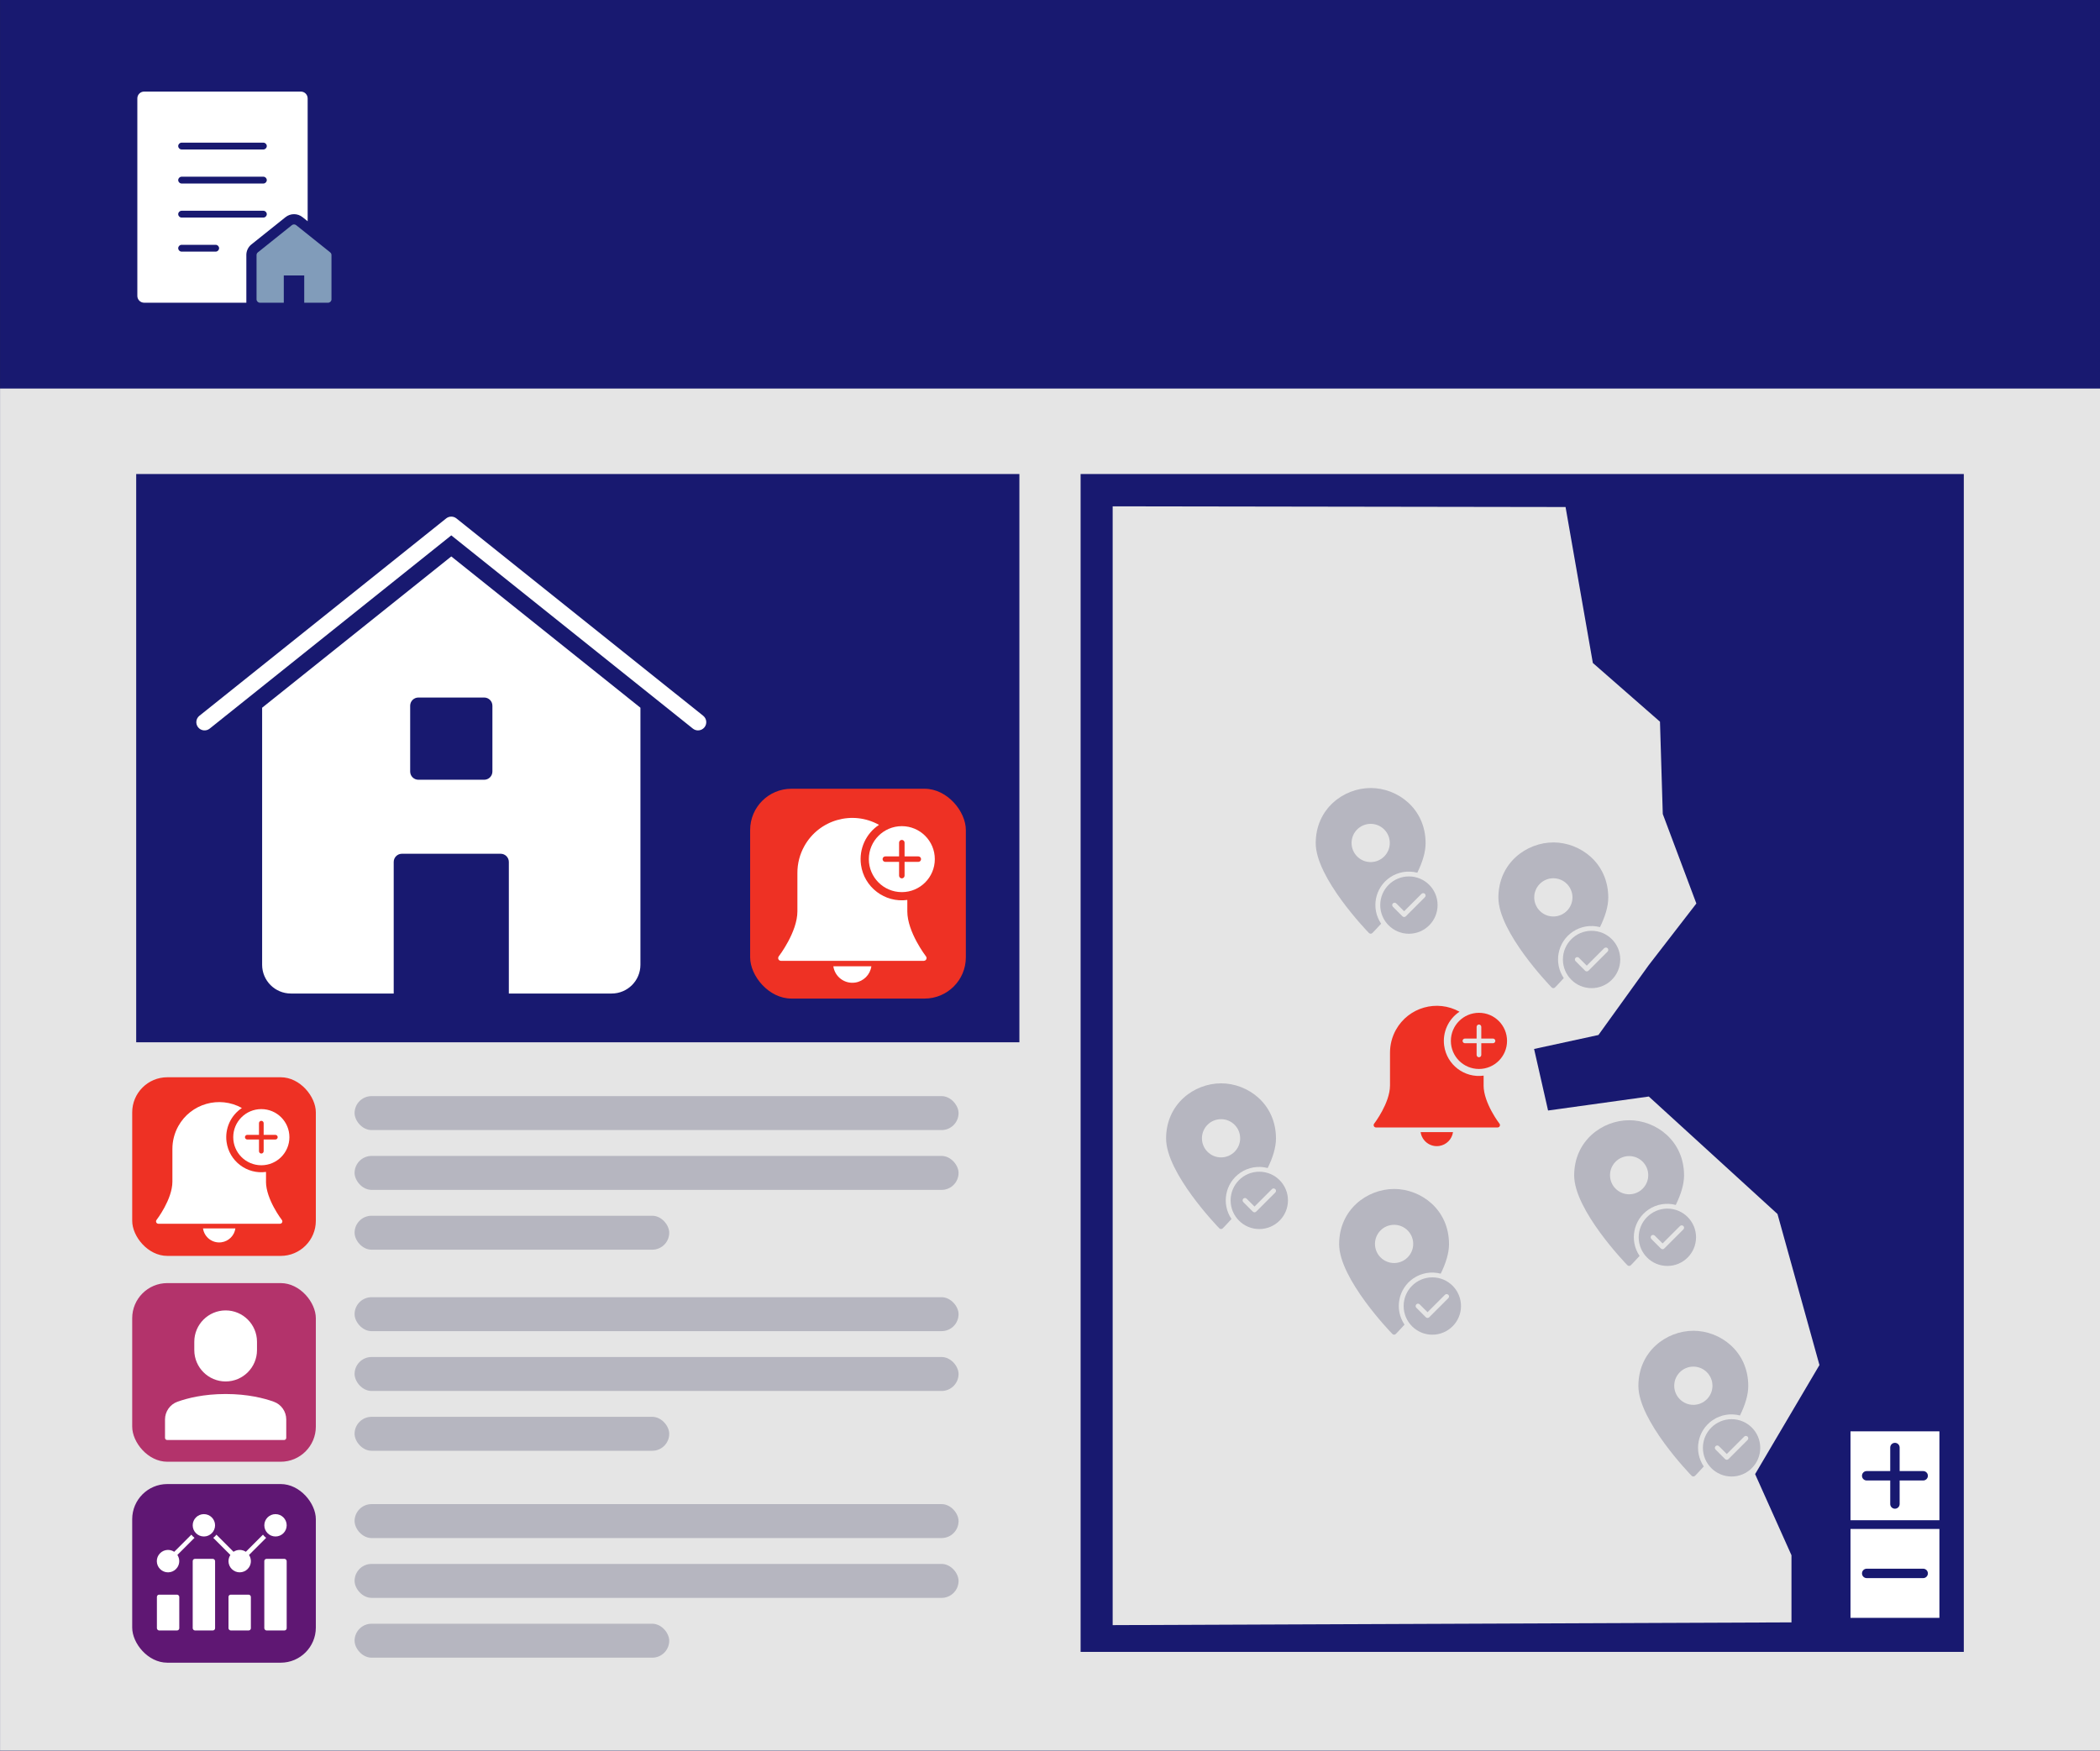 <?xml version="1.0" encoding="UTF-8"?><svg id="Layer_1" xmlns="http://www.w3.org/2000/svg" viewBox="0 0 1177.67 982"><rect x="0" y="0" width="1177.67" height="982" fill="#333333" stroke="none"/><defs><style>.cls-1{fill:#ee3124;}.cls-2{fill:#fff;}.cls-3{fill:#e5e5e5;}.cls-4{fill:#819cba;}.cls-5{fill:#b6b6c0;}.cls-6{fill:#b3336b;}.cls-7{fill:#181970;}.cls-8{fill:#5f1773;}</style></defs><rect class="cls-7" x=".03" y="-1.64" width="1180.2" height="985.56"/><rect class="cls-3" x=".03" y="217.95" width="1180.2" height="765.97"/><g><path class="cls-2" d="m138.14,143.06c0-2.32,1.05-4.52,2.87-5.97l19.1-15.28c2.79-2.23,6.76-2.23,9.55,0l2.87,2.29V55.19c0-2.11-1.71-3.82-3.82-3.82h-87.87c-2.11,0-3.82,1.71-3.82,3.82v110.79c0,2.11,1.71,3.82,3.82,3.82h57.31v-26.74Zm-36.29-63.04h45.85c1.05,0,1.91.86,1.91,1.91s-.86,1.91-1.91,1.91h-45.85c-1.05,0-1.91-.86-1.91-1.91s.86-1.91,1.91-1.91Zm0,19.1h45.85c1.05,0,1.91.86,1.91,1.91s-.86,1.91-1.91,1.91h-45.85c-1.05,0-1.91-.86-1.91-1.91s.86-1.91,1.91-1.91Zm0,19.1h45.85c1.05,0,1.91.86,1.91,1.91s-.86,1.91-1.91,1.91h-45.85c-1.05,0-1.91-.86-1.91-1.91s.86-1.91,1.91-1.91Zm19.1,22.92h-19.1c-1.05,0-1.91-.86-1.91-1.91s.86-1.91,1.91-1.91h19.1c1.05,0,1.91.86,1.91,1.91s-.86,1.91-1.91,1.91Z"/><path class="cls-4" d="m185.18,141.57l-19.1-15.28c-.7-.56-1.69-.56-2.39,0l-19.1,15.28c-.45.36-.72.91-.72,1.49v24.83c0,1.05.86,1.91,1.91,1.91h13.37v-15.28h11.46v15.28h13.37c1.05,0,1.91-.86,1.91-1.91v-24.83c0-.58-.26-1.13-.72-1.49Z"/></g><rect class="cls-5" x="198.85" y="614.84" width="338.71" height="19.04" rx="9.52" ry="9.52"/><rect class="cls-5" x="198.85" y="648.39" width="338.71" height="19.04" rx="9.52" ry="9.52"/><rect class="cls-5" x="198.85" y="681.94" width="176.45" height="19.04" rx="9.52" ry="9.52"/><rect class="cls-5" x="198.85" y="727.63" width="338.71" height="19.04" rx="9.52" ry="9.52"/><rect class="cls-5" x="198.85" y="761.18" width="338.71" height="19.04" rx="9.52" ry="9.52"/><rect class="cls-5" x="198.85" y="794.73" width="176.45" height="19.04" rx="9.52" ry="9.52"/><rect class="cls-5" x="198.85" y="843.69" width="338.71" height="19.04" rx="9.52" ry="9.52"/><rect class="cls-5" x="198.85" y="877.24" width="338.71" height="19.04" rx="9.52" ry="9.52"/><rect class="cls-5" x="198.85" y="910.79" width="176.45" height="19.04" rx="9.52" ry="9.52"/><rect class="cls-7" x="76.38" y="265.89" width="495.29" height="318.75"/><rect class="cls-7" x="606" y="265.89" width="495.29" height="660.69"/><polygon class="cls-3" points="877.96 284.4 893.26 371.87 930.91 404.82 932.48 456.6 951.31 506.8 924.64 541.32 896.4 580.55 860.31 588.39 868.15 622.91 924.64 615.06 996.81 680.96 1020.34 765.68 984.26 826.87 1004.65 872.37 1004.65 910.03 623.98 911.57 623.98 284.01 877.96 284.4"/><g><path class="cls-2" d="m391.44,409.7c-1.05,0-2.06-.36-2.88-1.01l-135.49-108.39-135.48,108.39c-1.99,1.59-4.89,1.27-6.48-.72-1.59-1.99-1.27-4.89.72-6.48h0l138.37-110.69c1.68-1.35,4.08-1.35,5.77,0l138.37,110.69c1.99,1.59,2.31,4.49.72,6.48-.88,1.09-2.2,1.73-3.6,1.73Z"/><path class="cls-2" d="m253.08,312.12l-106.08,84.86v144.17c0,8.92,7.23,16.14,16.14,16.14h57.65v-73.79c0-2.55,2.07-4.61,4.61-4.61h55.35c2.55,0,4.61,2.07,4.61,4.61v73.79h57.65c8.92,0,16.14-7.23,16.14-16.14v-144.17l-106.08-84.86Zm23.06,120.65c0,2.55-2.07,4.61-4.61,4.61h-36.9c-2.55,0-4.61-2.07-4.61-4.61v-36.9c0-2.55,2.07-4.61,4.61-4.61h36.9c2.55,0,4.61,2.07,4.61,4.61v36.9Z"/></g><g><rect class="cls-1" x="420.68" y="442.43" width="120.96" height="117.69" rx="23.14" ry="23.14"/><g><path class="cls-2" d="m467.33,542.02c.85,5.89,6.31,9.98,12.2,9.13,4.73-.68,8.45-4.4,9.13-9.13,0,0-21.33,0-21.33,0Z"/><path class="cls-2" d="m508.82,511.19v-6.39c-12.64,1.72-24.28-7.14-25.99-19.78-1.19-8.77,2.74-17.45,10.11-22.34-14.86-8.27-33.62-2.92-41.88,11.94-2.55,4.59-3.89,9.75-3.88,15v21.58c0,11.65-10.36,25.12-10.47,25.26-.52.67-.4,1.64.27,2.16.27.21.6.33.95.33h80.15c.85,0,1.54-.69,1.54-1.54,0-.34-.11-.68-.33-.95-.1-.13-10.47-13.61-10.47-25.26Z"/><path class="cls-2" d="m505.74,463.41c-10.21,0-18.5,8.28-18.5,18.5s8.28,18.5,18.5,18.5,18.5-8.28,18.5-18.5-8.28-18.5-18.5-18.5Zm9.25,20.04h-7.71v7.71c0,.85-.69,1.54-1.54,1.54s-1.54-.69-1.54-1.54v-7.71h-7.71c-.85,0-1.54-.69-1.54-1.54s.69-1.54,1.54-1.54h7.71v-7.71c0-.85.69-1.54,1.54-1.54s1.54.69,1.54,1.54v7.71h7.71c.85,0,1.54.69,1.54,1.54s-.69,1.54-1.54,1.54Z"/></g></g><rect class="cls-1" x="74.14" y="604.26" width="102.98" height="100.2" rx="19.7" ry="19.7"/><g><path class="cls-2" d="m113.85,689.04c.72,5.02,5.37,8.5,10.38,7.78,4.03-.58,7.2-3.75,7.78-7.78,0,0-18.16,0-18.16,0Z"/><path class="cls-2" d="m149.18,662.8v-5.44c-10.76,1.46-20.67-6.08-22.13-16.84-1.01-7.47,2.33-14.85,8.6-19.02-12.65-7.04-28.62-2.49-35.66,10.17-2.17,3.91-3.31,8.3-3.31,12.77v18.37c0,9.92-8.82,21.39-8.91,21.5-.44.57-.34,1.4.23,1.84.23.18.51.28.81.28h68.23c.72,0,1.31-.59,1.31-1.31,0-.29-.1-.58-.28-.81-.09-.11-8.91-11.59-8.91-21.5Z"/><path class="cls-2" d="m146.55,622.12c-8.7,0-15.75,7.05-15.75,15.75s7.05,15.75,15.75,15.75,15.75-7.05,15.75-15.75-7.05-15.75-15.75-15.75Zm7.87,17.06h-6.56v6.56c0,.72-.59,1.31-1.31,1.31s-1.31-.59-1.31-1.31v-6.56h-6.56c-.72,0-1.31-.59-1.31-1.31s.59-1.31,1.31-1.31h6.56v-6.56c0-.72.59-1.31,1.31-1.31s1.31.59,1.31,1.31v6.56h6.56c.72,0,1.31.59,1.31,1.31s-.59,1.31-1.31,1.31Z"/></g><g><path class="cls-1" d="m796.68,635.03c.72,5.02,5.37,8.5,10.38,7.78,4.03-.58,7.2-3.75,7.78-7.78,0,0-18.16,0-18.16,0Z"/><path class="cls-1" d="m832.01,608.79v-5.44c-10.76,1.46-20.67-6.08-22.13-16.84-1.01-7.47,2.33-14.85,8.6-19.02-12.65-7.04-28.62-2.49-35.66,10.17-2.17,3.91-3.31,8.3-3.31,12.77v18.37c0,9.92-8.82,21.39-8.91,21.5-.44.57-.34,1.4.23,1.84.23.18.51.28.81.28h68.23c.72,0,1.31-.59,1.31-1.31,0-.29-.1-.58-.28-.81-.09-.11-8.91-11.59-8.91-21.5Z"/><path class="cls-1" d="m829.39,568.11c-8.7,0-15.75,7.05-15.75,15.75s7.05,15.75,15.75,15.75,15.75-7.05,15.75-15.75-7.05-15.75-15.75-15.75Zm7.87,17.06h-6.56v6.56c0,.72-.59,1.31-1.31,1.31s-1.31-.59-1.31-1.31v-6.56h-6.56c-.72,0-1.31-.59-1.31-1.31s.59-1.31,1.31-1.31h6.56v-6.56c0-.72.59-1.31,1.31-1.31s1.31.59,1.31,1.31v6.56h6.56c.72,0,1.31.59,1.31,1.31s-.59,1.31-1.31,1.31Z"/></g><rect class="cls-6" x="74.14" y="719.72" width="102.98" height="100.2" rx="19.7" ry="19.7"/><rect class="cls-8" x="74.14" y="832.44" width="102.98" height="100.2" rx="19.7" ry="19.7"/><g><path class="cls-2" d="m153.6,786.28c-5.49-1.98-14.65-4.35-27.06-4.35s-21.57,2.37-27.06,4.35c-4.15,1.5-6.94,5.49-6.94,9.92v10.35c0,.65.53,1.17,1.17,1.17h65.65c.65,0,1.17-.53,1.17-1.17v-10.35c0-4.43-2.79-8.42-6.94-9.92Z"/><path class="cls-2" d="m126.54,774.89c9.7,0,17.58-7.89,17.58-17.58v-4.69c0-9.7-7.89-17.58-17.58-17.58s-17.58,7.89-17.58,17.58v4.69c0,9.7,7.89,17.58,17.58,17.58Z"/></g><g><rect class="cls-2" x="87.99" y="894.48" width="12.55" height="20.08" rx="1.25" ry="1.25"/><rect class="cls-2" x="128.14" y="894.48" width="12.55" height="20.08" rx="1.25" ry="1.25"/><rect class="cls-2" x="108.07" y="874.4" width="12.55" height="40.16" rx="1.25" ry="1.25"/><rect class="cls-2" x="148.22" y="874.4" width="12.55" height="40.16" rx="1.25" ry="1.25"/><path class="cls-2" d="m107.31,860.83l-9.6,9.6c-2.9-1.92-6.8-1.12-8.72,1.77s-1.12,6.8,1.77,8.72c2.9,1.92,6.8,1.12,8.72-1.77,1.39-2.11,1.39-4.84,0-6.95l9.6-9.6c-.67-.5-1.27-1.1-1.78-1.78Z"/><circle class="cls-2" cx="114.34" cy="855.58" r="6.27"/><path class="cls-2" d="m147.47,860.83l-9.6,9.6c-2.09-1.39-4.82-1.39-6.91,0l-9.59-9.6c-.5.67-1.1,1.27-1.78,1.78l9.6,9.6c-1.92,2.89-1.13,6.78,1.76,8.7,2.89,1.92,6.78,1.13,8.7-1.76,1.39-2.1,1.39-4.83,0-6.94l9.6-9.6c-.67-.5-1.27-1.1-1.78-1.78Z"/><circle class="cls-2" cx="154.5" cy="855.58" r="6.27"/></g><rect class="cls-2" x="1037.75" y="802.87" width="49.86" height="49.86"/><rect class="cls-2" x="1037.75" y="857.63" width="49.86" height="49.86"/><path class="cls-7" d="m1078.51,830.44h-13.2v13.2c0,1.46-1.18,2.64-2.64,2.64s-2.64-1.18-2.64-2.64v-13.2h-13.2c-1.46,0-2.64-1.18-2.64-2.64s1.18-2.64,2.64-2.64h13.2v-13.2c0-1.46,1.18-2.64,2.64-2.64s2.64,1.18,2.64,2.64v13.2h13.2c1.46,0,2.64,1.18,2.64,2.64s-1.18,2.64-2.64,2.64Z"/><path class="cls-7" d="m1078.51,885.2h-31.67c-1.46,0-2.64-1.18-2.64-2.64s1.18-2.64,2.64-2.64h31.67c1.46,0,2.64,1.18,2.64,2.64s-1.18,2.64-2.64,2.64Z"/><g><path class="cls-5" d="m787.16,732.58c0,8.88,7.2,16.08,16.08,16.08s16.08-7.2,16.08-16.08-7.2-16.08-16.08-16.08-16.08,7.2-16.08,16.08Zm25.06-6.31c.52.52.52,1.37,0,1.89l-10.72,10.72c-.52.52-1.37.52-1.89,0l-5.36-5.36c-.51-.53-.5-1.38.03-1.89.52-.5,1.34-.5,1.86,0l4.41,4.41,9.77-9.77c.52-.52,1.37-.52,1.89,0Z"/><path class="cls-5" d="m781.8,666.92c-15.15,0-30.82,11.58-30.82,30.95s28.65,49.17,29.87,50.39c.52.52,1.37.52,1.89,0,.29-.29,2.2-2.22,4.91-5.24-5.79-8.57-3.54-20.2,5.02-26,4.48-3.03,10.05-3.97,15.28-2.59,2.79-5.68,4.65-11.41,4.65-16.57,0-19.38-15.67-30.95-30.82-30.95Zm0,41.54c-5.92,0-10.72-4.8-10.72-10.72s4.8-10.72,10.72-10.72,10.72,4.8,10.72,10.72-4.8,10.72-10.72,10.72Z"/></g><g><path class="cls-5" d="m954.98,812.13c0,8.88,7.2,16.08,16.08,16.08s16.08-7.2,16.08-16.08-7.2-16.08-16.08-16.08-16.08,7.2-16.08,16.08Zm25.06-6.31c.52.52.52,1.37,0,1.89l-10.72,10.72c-.52.52-1.37.52-1.89,0l-5.36-5.36c-.51-.53-.5-1.38.03-1.89.52-.5,1.34-.5,1.86,0l4.41,4.41,9.77-9.77c.52-.52,1.37-.52,1.89,0Z"/><path class="cls-5" d="m949.62,746.47c-15.15,0-30.82,11.58-30.82,30.95s28.65,49.17,29.87,50.39c.52.52,1.37.52,1.89,0,.29-.29,2.2-2.22,4.91-5.24-5.79-8.57-3.54-20.2,5.02-26,4.48-3.03,10.05-3.97,15.28-2.59,2.79-5.68,4.65-11.41,4.65-16.57,0-19.38-15.67-30.95-30.82-30.95Zm0,41.54c-5.92,0-10.72-4.8-10.72-10.72s4.8-10.72,10.72-10.72,10.72,4.8,10.72,10.72-4.8,10.72-10.72,10.72Z"/></g><g><path class="cls-5" d="m918.97,694.02c0,8.88,7.2,16.08,16.08,16.08s16.08-7.2,16.08-16.08-7.2-16.08-16.08-16.08-16.08,7.2-16.08,16.08Zm25.06-6.31c.52.52.52,1.37,0,1.89l-10.72,10.72c-.52.52-1.37.52-1.89,0l-5.36-5.36c-.51-.53-.5-1.38.03-1.89.52-.5,1.34-.5,1.86,0l4.41,4.41,9.77-9.77c.52-.52,1.37-.52,1.89,0Z"/><path class="cls-5" d="m913.61,628.37c-15.15,0-30.82,11.58-30.82,30.95s28.65,49.17,29.87,50.39c.52.52,1.37.52,1.89,0,.29-.29,2.2-2.22,4.91-5.24-5.79-8.57-3.54-20.2,5.02-26,4.48-3.03,10.05-3.97,15.28-2.59,2.79-5.68,4.65-11.41,4.65-16.57,0-19.38-15.67-30.95-30.82-30.95Zm0,41.54c-5.92,0-10.72-4.8-10.72-10.72s4.8-10.72,10.72-10.72,10.72,4.8,10.72,10.72-4.8,10.72-10.72,10.72Z"/></g><g><path class="cls-5" d="m876.47,538.19c0,8.88,7.2,16.08,16.08,16.08s16.08-7.2,16.08-16.08-7.2-16.08-16.08-16.08-16.08,7.2-16.08,16.08Zm25.06-6.31c.52.52.52,1.37,0,1.89l-10.72,10.72c-.52.52-1.37.52-1.89,0l-5.36-5.36c-.51-.53-.5-1.38.03-1.89.52-.5,1.34-.5,1.86,0l4.41,4.41,9.77-9.77c.52-.52,1.37-.52,1.89,0Z"/><path class="cls-5" d="m871.11,472.54c-15.15,0-30.82,11.58-30.82,30.95s28.65,49.17,29.87,50.39c.52.52,1.37.52,1.89,0,.29-.29,2.2-2.22,4.91-5.24-5.79-8.57-3.54-20.2,5.02-26,4.48-3.03,10.05-3.97,15.28-2.59,2.79-5.68,4.65-11.41,4.65-16.57,0-19.38-15.67-30.95-30.82-30.95Zm0,41.54c-5.92,0-10.72-4.8-10.72-10.72s4.8-10.72,10.72-10.72,10.72,4.8,10.72,10.72-4.8,10.72-10.72,10.72Z"/></g><g><path class="cls-5" d="m774.03,507.68c0,8.88,7.2,16.08,16.08,16.08s16.08-7.2,16.08-16.08-7.2-16.08-16.08-16.08-16.08,7.2-16.08,16.08Zm25.06-6.31c.52.52.52,1.37,0,1.89l-10.72,10.72c-.52.52-1.37.52-1.89,0l-5.36-5.36c-.51-.53-.5-1.38.03-1.89.52-.5,1.34-.5,1.86,0l4.41,4.41,9.77-9.77c.52-.52,1.37-.52,1.89,0Z"/><path class="cls-5" d="m768.67,442.02c-15.15,0-30.82,11.58-30.82,30.95s28.65,49.17,29.87,50.39c.52.52,1.37.52,1.89,0,.29-.29,2.2-2.22,4.91-5.24-5.79-8.57-3.54-20.2,5.02-26,4.48-3.03,10.05-3.97,15.28-2.59,2.79-5.68,4.65-11.41,4.65-16.57,0-19.38-15.67-30.95-30.82-30.95Zm0,41.54c-5.92,0-10.72-4.8-10.72-10.72s4.8-10.72,10.72-10.72,10.72,4.8,10.72,10.72-4.8,10.72-10.72,10.72Z"/></g><g><path class="cls-5" d="m690.12,673.32c0,8.88,7.2,16.08,16.08,16.08s16.08-7.2,16.08-16.08-7.2-16.08-16.08-16.08-16.08,7.2-16.08,16.08Zm25.06-6.31c.52.52.52,1.37,0,1.89l-10.72,10.72c-.52.52-1.37.52-1.89,0l-5.36-5.36c-.51-.53-.5-1.38.03-1.89.52-.5,1.34-.5,1.86,0l4.41,4.41,9.77-9.77c.52-.52,1.37-.52,1.89,0Z"/><path class="cls-5" d="m684.76,607.67c-15.15,0-30.82,11.58-30.82,30.95s28.65,49.17,29.87,50.39c.52.52,1.37.52,1.89,0,.29-.29,2.2-2.22,4.91-5.24-5.79-8.57-3.54-20.2,5.02-26,4.48-3.03,10.05-3.97,15.28-2.59,2.79-5.68,4.65-11.41,4.65-16.57,0-19.38-15.67-30.95-30.82-30.95Zm0,41.54c-5.92,0-10.72-4.8-10.72-10.72s4.8-10.72,10.72-10.72,10.72,4.8,10.72,10.72-4.8,10.72-10.72,10.72Z"/></g></svg>